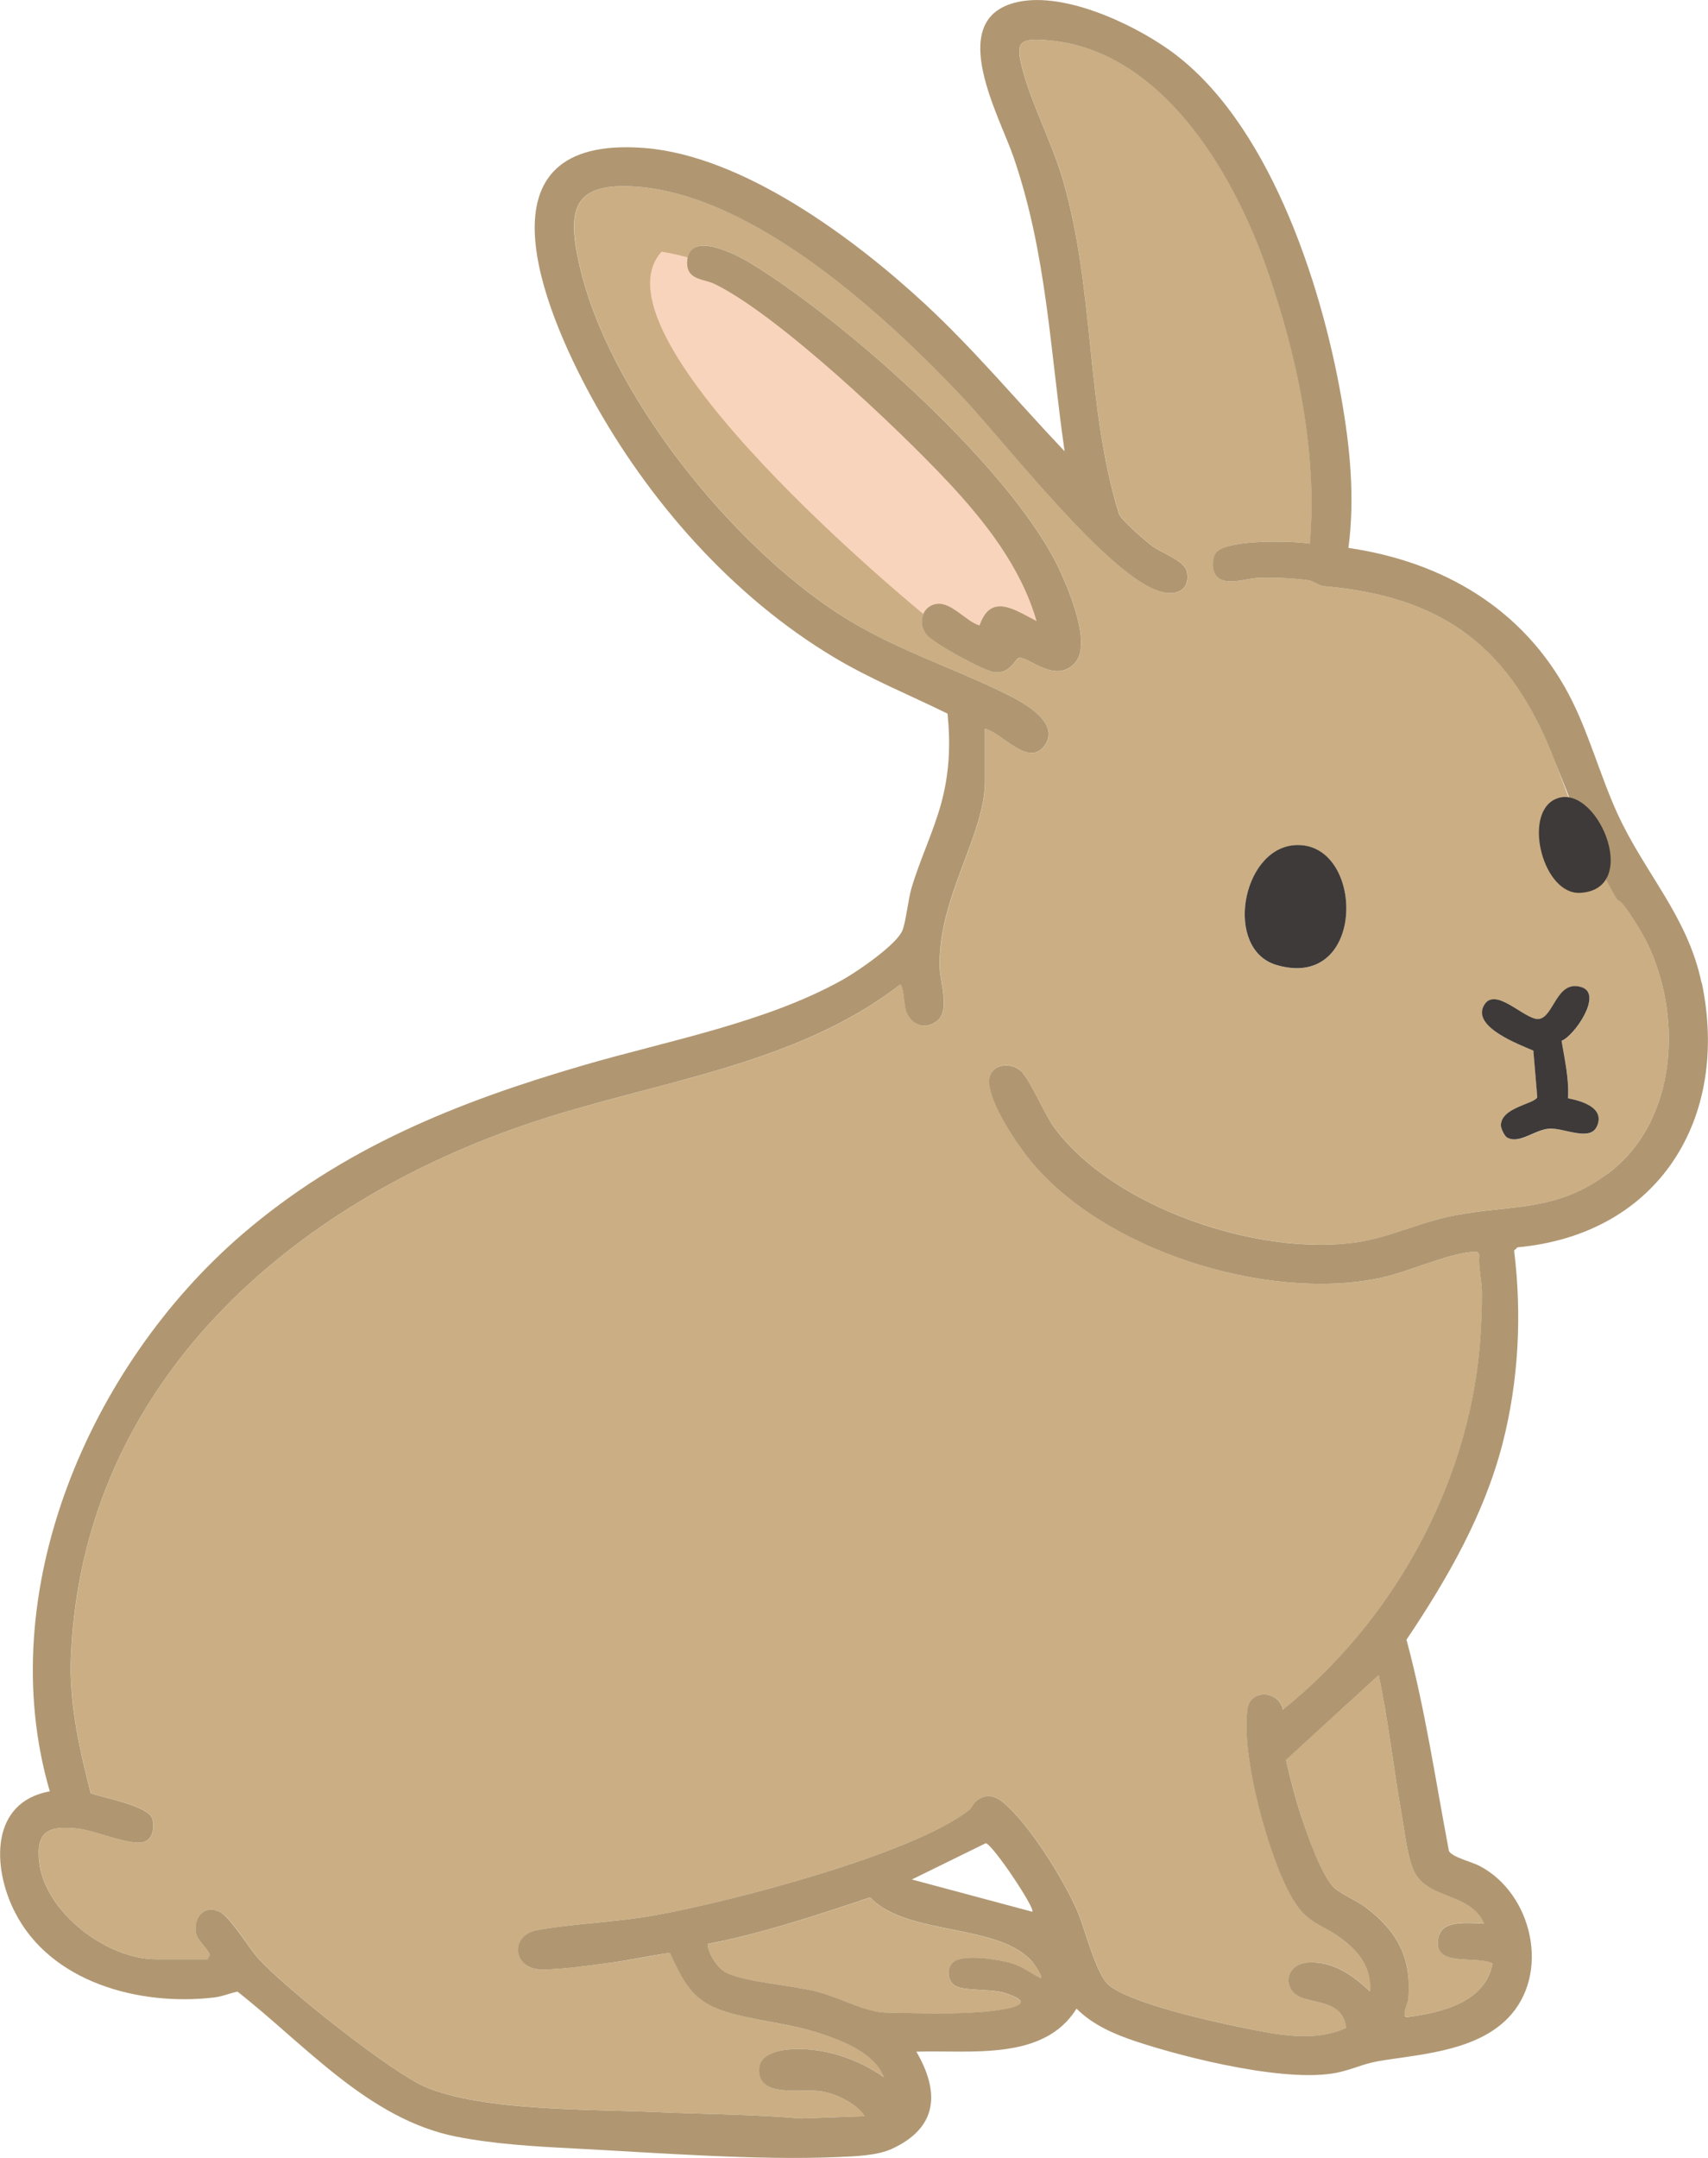 <?xml version="1.0" encoding="UTF-8"?>
<svg id="_レイヤー_2" data-name="レイヤー 2" xmlns="http://www.w3.org/2000/svg" viewBox="0 0 148.87 187.99">
  <defs>
    <style>
      .cls-1 {
        fill: #3e3a39;
      }

      .cls-2 {
        fill: #b09772;
      }

      .cls-3 {
        fill: #cbae83;
      }

      .cls-4 {
        fill: #f9d4bc;
      }
    </style>
  </defs>
  <g id="_レイヤー_1-2" data-name="レイヤー 1">
    <g>
      <path class="cls-3" d="M129.34,167.57c-1.04-.04-3.5-.35-3.9.97-.88,2.96,3.11,1.75,4.65,2.49-.61,3.42-4.47,4.3-7.42,4.67-.59.08.06-1.22.09-1.6.29-3.5-.93-5.84-3.67-7.91-.81-.62-1.93-1.05-2.67-1.64-1.19-.94-2.5-4.8-3.01-6.36-.53-1.61-.95-3.23-1.32-4.88l8.07-7.39c.83,3.85,1.25,7.78,1.93,11.66.27,1.52.51,3.78,1.04,5.15,1.08,2.84,4.96,1.97,6.22,4.84Z"/>
      <path class="cls-3" d="M90.08,171.03c.17.21.8,1.14.65,1.32-.79-.42-1.53-.97-2.39-1.26-1.11-.37-4.25-.86-5.17-.21-.67.47-.65,1.54-.03,2.04.71.57,3.13.3,4.37.69,2.76.86,1.03,1.3-.64,1.53-2.93.41-6.56.25-9.55.2-1.93-.03-3.96-1.26-6.04-1.81-2.16-.58-6.22-.84-7.92-1.64-.85-.41-1.6-1.63-1.68-2.53,4.82-.96,9.51-2.5,14.16-4.06,3.24,3.42,11.4,2.19,14.24,5.74Z"/>
      <path class="cls-3" d="M143.31,81.65c3.44,6.52,3.02,16.09-3.3,20.69-4.75,3.46-8.86,2.49-14.08,3.73-2.57.61-4.97,1.74-7.61,2.14-8.46,1.27-21.25-2.95-26.43-10-.87-1.18-2.16-4.27-2.93-4.94-.87-.75-2.36-.59-2.68.51-.49,1.66,2.27,5.72,3.34,7.08,6.35,8.03,20.67,12.51,30.55,10.5,2.51-.51,5.9-2.13,8.21-2.31.28-.02.46-.06.57.27-.11,1.06.21,2.15.23,3.15.03,1.47-.07,3.41-.2,4.88-1.09,12.24-7.66,23.94-17.15,31.58-.35-1.65-2.81-1.83-3.08-.08-.63,4,1.89,13.26,4.03,16.75,1.27,2.06,2.47,2.01,4.19,3.31,1.51,1.15,2.62,2.56,2.45,4.57-1.49-1.41-3.16-2.62-5.34-2.52-2.15.09-2.38,2.56-.43,3.14,1.54.46,3.42.43,3.7,2.55-2.91,1.36-6.33.55-9.36-.08-2.55-.52-9.56-2.1-11.34-3.65-1.14-.99-2.04-4.84-2.74-6.44-1.2-2.76-4.1-7.43-6.36-9.38-.73-.63-1.49-.87-2.33-.3-.36.25-.51.71-.72.87-5.04,3.89-20.76,7.97-27.3,9.16-3.45.62-7.02.71-10.33,1.3-2.47.44-2.19,3.39.29,3.44,1.62.04,4.1-.35,5.79-.55,1.82-.22,3.63-.63,5.44-.9,1.38,2.95,2.1,4.41,5.4,5.29,2.56.69,5.21.92,7.79,1.76,2.02.66,4.64,1.7,5.48,3.8-2.29-1.67-5.48-2.69-8.33-2.43-.96.09-2.44.43-2.55,1.59-.25,2.73,3.81,1.76,5.46,2.06,1.25.23,3.04,1.05,3.74,2.16l-5.54.2c-4.23-.37-8.49-.37-12.75-.56-5.6-.25-14.9-.08-19.95-2.16-2.96-1.22-12.41-8.73-14.63-11.24-.83-.94-2.46-3.67-3.42-4.08-1.36-.59-2.29.64-1.97,1.98.14.59.96,1.2,1.19,1.81l-.2.38h-4.5c-4.25,0-9.61-4-10.17-8.39-.36-2.79.83-3.28,3.37-2.99,1.54.17,4.55,1.52,5.76,1.15.8-.24.92-1.32.72-2.01-.34-1.14-4.3-1.83-5.37-2.22-1.02-4.01-1.91-7.87-1.72-12.07,1.06-23.68,19.15-39.37,40.21-46.38,10.75-3.58,22.9-4.9,32.05-11.99.31,0,.34,1.79.52,2.29.43,1.18,1.61,1.69,2.67.9,1.2-.89.32-3.29.27-4.59-.23-6.04,3.94-11.61,3.94-16.31v-4.59c1.54.37,3.86,3.49,5.25,1.4,1.31-1.95-1.96-3.71-3.43-4.44-4.85-2.39-9.79-3.88-14.47-6.9-9.5-6.12-20.21-19.36-22.71-30.51-1.09-4.87-.5-7.19,5.07-6.76,10.26.8,21.56,11.17,28.33,18.34,3.66,3.87,12.67,15.55,17.2,16.91,1.36.41,2.62-.05,2.38-1.62-.16-1.05-2.09-1.66-2.97-2.28-.58-.41-2.75-2.3-2.97-2.84-2.93-9.52-2.1-19.42-4.87-29.05-.91-3.16-2.59-6.29-3.43-9.31-.76-2.71-.61-3.18,2.33-2.89,9.63.96,15.75,11.21,18.67,19.37,2.75,7.65,4.66,16.31,3.93,24.46-1.6-.26-6.9-.36-8.05.66-.49.44-.52,1.5-.17,2.04.7,1.09,2.61.34,3.63.29,1.31-.06,3.2,0,4.5.21.47.07.93.47,1.36.51,10.49.91,16.29,5.41,20.06,15.17.28.72,1.38,3.65,1.54,4.09.23.62,3.77,8.11,4.03,8.13.42.03,1.96,2.64,2.25,3.19ZM139.18,98.14c.74-1.64-1.32-2.23-2.5-2.46.1-1.7-.29-3.34-.56-5,1.09-.41,3.66-4.09,1.72-4.68-2.18-.67-2.39,2.65-3.72,2.78-1.2.12-3.9-3.04-4.82-1.08-.86,1.83,3.13,3.29,4.36,3.84l.34,4.05c-.2.58-3.18.87-3.17,2.47,0,.27.3.91.53,1.04,1.06.63,2.39-.68,3.7-.77,1.24-.09,3.53,1.14,4.13-.18ZM111.27,84.08c7.95,2.32,7.71-10.93,1.54-10.44-4.61.36-6.14,9.1-1.54,10.44ZM93.67,57.79c1.52-1.61-.45-6.27-1.27-8.06-4.02-8.76-18.7-21.76-26.98-26.81-1.2-.73-5.52-3.01-5.52-.01,0,1.51,1.48,1.38,2.4,1.83,5.49,2.67,15.92,12.53,20.29,17.19,3.29,3.51,6.42,7.49,7.77,12.18-1.87-.96-3.99-2.51-4.97.38-1.21-.36-2.44-2.04-3.73-1.88-1.32.17-1.7,1.75-.86,2.72.63.73,5.01,3.16,5.95,3.24,1.32.11,1.78-1.19,2.04-1.25.84-.2,3.15,2.31,4.88.47Z"/>
      <path class="cls-2" d="M148.33,85.62c2.47,11.82-3.77,21.91-16.06,23.04l-.3.28c.69,5.57.4,11.35-1,16.79-1.6,6.22-4.83,11.83-8.38,17.11,1.63,6.05,2.53,12.26,3.7,18.41.27.53,2,.95,2.65,1.29,4.64,2.4,6.25,9.45,2.47,13.29-2.66,2.7-7.06,3.09-10.62,3.62-1.9.28-2.22.59-3.86,1.02-4.31,1.13-13.55-1.18-17.91-2.63-1.87-.62-3.78-1.44-5.19-2.86-2.85,4.61-9.29,3.59-13.96,3.75,2.08,3.57,1.84,6.63-2.12,8.46-1.29.6-3.26.66-4.71.72-7.08.31-15.87-.38-23.07-.75-3.35-.17-6.92-.38-10.21-1.03-7.63-1.51-13.17-8.02-19.06-12.63-.69.14-1.33.43-2.05.51-6.46.76-14.26-1.28-17.38-7.49-1.94-3.85-2.15-9.52,3.07-10.47-5.08-17.39,3.52-37.13,16.78-48.53,8.77-7.53,18.72-11.51,29.7-14.71,7.36-2.15,15.98-3.72,22.68-7.49,1.26-.71,4.59-2.99,5.14-4.23.31-.7.51-2.71.8-3.7.73-2.48,1.9-4.89,2.58-7.35.73-2.65.84-5.12.57-7.87-3.31-1.63-6.73-3.01-9.9-4.91-8.87-5.3-16.23-13.68-21.16-22.7-4.18-7.65-10.46-22.84,4.62-21.67,8.62.67,18.29,7.87,24.46,13.58,4.33,4.01,8.13,8.58,12.18,12.84-1.26-8.74-1.55-17.2-4.45-25.63-1.22-3.55-5.85-11.75-.02-13.41,4.06-1.16,10.2,1.69,13.52,4.03,8.66,6.08,13.29,20.25,15.06,30.29.77,4.34,1.21,8.76.63,13.14,8.25,1.21,15.24,5.29,19.2,12.75,1.71,3.22,2.71,7.03,4.24,10.38,2.41,5.27,6.13,8.95,7.34,14.77ZM140.01,102.34c6.32-4.6,6.74-14.17,3.3-20.69-.29-.55-1.83-3.16-2.25-3.19-.27-.02-4-7.62-4.03-8.13-.03-.47-1.27-3.37-1.54-4.09-3.77-9.76-9.57-14.26-20.06-15.17-.44-.04-.9-.44-1.36-.51-1.29-.2-3.18-.27-4.5-.21-1.02.05-2.92.8-3.63-.29-.35-.54-.32-1.6.17-2.04,1.15-1.02,6.45-.92,8.05-.66.72-8.15-1.19-16.81-3.93-24.46-2.93-8.15-9.04-18.41-18.67-19.37-2.94-.29-3.09.18-2.33,2.89.85,3.02,2.52,6.15,3.43,9.31,2.78,9.63,1.95,19.53,4.87,29.05.22.54,2.39,2.43,2.97,2.84.88.62,2.81,1.23,2.97,2.28.24,1.57-1.02,2.03-2.38,1.62-4.53-1.36-13.54-13.04-17.2-16.91-6.77-7.17-18.07-17.54-28.33-18.34-5.57-.43-6.17,1.89-5.07,6.76,2.5,11.15,13.22,24.4,22.71,30.51,4.68,3.01,9.62,4.51,14.47,6.9,1.48.73,4.74,2.48,3.43,4.44-1.39,2.08-3.71-1.03-5.25-1.4v4.59c0,4.7-4.18,10.27-3.94,16.31.05,1.3.93,3.7-.27,4.59-1.07.79-2.25.28-2.67-.9-.18-.5-.21-2.29-.52-2.29-9.15,7.08-21.3,8.41-32.05,11.99-21.05,7.01-39.14,22.7-40.21,46.38-.19,4.19.7,8.05,1.72,12.07,1.07.39,5.03,1.09,5.37,2.22.2.69.08,1.77-.72,2.01-1.21.37-4.22-.98-5.76-1.15-2.54-.29-3.72.2-3.37,2.99.56,4.38,5.92,8.39,10.17,8.39h4.5l.2-.38c-.23-.61-1.05-1.23-1.19-1.81-.31-1.34.61-2.57,1.97-1.98.95.41,2.58,3.14,3.42,4.08,2.22,2.51,11.67,10.01,14.63,11.24,5.05,2.09,14.35,1.91,19.95,2.16,4.26.19,8.52.19,12.75.56l5.54-.2c-.7-1.11-2.49-1.94-3.74-2.16-1.65-.3-5.71.68-5.46-2.06.11-1.15,1.58-1.5,2.55-1.59,2.85-.26,6.05.77,8.33,2.43-.84-2.1-3.46-3.13-5.48-3.8-2.58-.85-5.23-1.07-7.79-1.76-3.3-.89-4.02-2.34-5.4-5.29-1.81.26-3.62.67-5.44.9-1.68.21-4.17.59-5.79.55-2.48-.06-2.76-3-.29-3.44,3.31-.59,6.88-.67,10.33-1.3,6.54-1.19,22.26-5.26,27.3-9.16.21-.16.36-.63.72-.87.84-.57,1.6-.33,2.33.3,2.26,1.95,5.16,6.62,6.36,9.38.7,1.6,1.6,5.45,2.74,6.44,1.78,1.55,8.79,3.13,11.34,3.65,3.03.62,6.45,1.43,9.36.08-.28-2.12-2.16-2.09-3.7-2.55-1.95-.58-1.72-3.05.43-3.14,2.19-.09,3.85,1.12,5.34,2.52.16-2.02-.94-3.43-2.45-4.57-1.72-1.3-2.92-1.25-4.19-3.31-2.15-3.49-4.66-12.75-4.03-16.75.27-1.75,2.73-1.57,3.08.08,9.49-7.63,16.06-19.34,17.15-31.58.13-1.47.22-3.41.2-4.88-.02-1-.33-2.09-.23-3.15-.11-.34-.29-.29-.57-.27-2.3.18-5.69,1.8-8.21,2.31-9.88,2.01-24.2-2.47-30.55-10.5-1.07-1.35-3.83-5.41-3.34-7.08.32-1.09,1.81-1.25,2.68-.51.78.66,2.07,3.76,2.93,4.94,5.18,7.05,17.97,11.28,26.43,10,2.64-.4,5.04-1.53,7.61-2.14,5.22-1.23,9.33-.27,14.08-3.73ZM125.45,168.55c.39-1.32,2.85-1.01,3.9-.97-1.26-2.87-5.14-2-6.22-4.84-.53-1.37-.77-3.63-1.04-5.15-.68-3.88-1.1-7.81-1.93-11.66l-8.07,7.39c.37,1.65.79,3.28,1.32,4.88.52,1.56,1.83,5.42,3.01,6.36.74.58,1.86,1.02,2.67,1.64,2.74,2.08,3.95,4.41,3.67,7.91-.03.38-.68,1.68-.09,1.6,2.94-.38,6.81-1.26,7.42-4.67-1.53-.75-5.53.47-4.65-2.49ZM90.73,172.35c.15-.18-.48-1.1-.65-1.32-2.84-3.55-11.01-2.32-14.24-5.74-4.65,1.56-9.33,3.11-14.16,4.06.08.91.84,2.13,1.68,2.53,1.69.8,5.76,1.07,7.92,1.64,2.08.55,4.11,1.78,6.04,1.81,2.99.05,6.62.2,9.55-.2,1.67-.23,3.4-.68.64-1.53-1.24-.38-3.66-.11-4.37-.69-.62-.5-.64-1.58.03-2.04.93-.65,4.07-.16,5.17.21.86.29,1.6.85,2.39,1.26ZM89.98,166.54c.28-.27-3.44-5.85-4.06-5.97l-6.44,3.16,10.49,2.81Z"/>
      <path class="cls-1" d="M136.68,95.68c1.18.23,3.25.82,2.5,2.46-.6,1.32-2.88.1-4.13.18-1.32.09-2.64,1.39-3.7.77-.22-.13-.52-.77-.53-1.04,0-1.6,2.98-1.88,3.17-2.47l-.34-4.05c-1.23-.54-5.22-2.01-4.36-3.84.92-1.96,3.62,1.2,4.82,1.08,1.33-.13,1.54-3.45,3.72-2.78,1.94.59-.63,4.27-1.72,4.68.27,1.66.66,3.3.56,5Z"/>
      <path class="cls-1" d="M112.81,73.63c6.17-.48,6.41,12.76-1.54,10.44-4.6-1.34-3.07-10.08,1.54-10.44Z"/>
      <path class="cls-1" d="M135.44,69.68c3.58-1.91,7.81,7.79,2.29,8.1-3.2.18-4.97-6.66-2.29-8.1Z"/>
      <path class="cls-4" d="M57.66,21.93s5.97.8,11.01,4.64c5.04,3.85,19.1,19.1,20.96,22.02,1.86,2.92,3.85,7.83,1.99,7.69-1.86-.13-4.51-1.46-4.51-1.46l-1.19,1.59-5.44-2.92s-29.58-24.14-22.81-31.57Z"/>
      <path class="cls-2" d="M92.39,49.73c.82,1.79,2.8,6.45,1.27,8.06-1.73,1.83-4.05-.68-4.88-.47-.26.06-.72,1.36-2.04,1.25-.94-.08-5.33-2.51-5.95-3.24-.84-.97-.45-2.55.86-2.72,1.29-.17,2.52,1.52,3.73,1.88.98-2.89,3.1-1.34,4.97-.38-1.36-4.7-4.48-8.67-7.77-12.18-4.37-4.66-14.8-14.52-20.29-17.19-.92-.45-2.4-.32-2.4-1.83,0-2.99,4.33-.72,5.52.01,8.28,5.04,22.96,18.05,26.98,26.81Z"/>
    </g>
  </g>
</svg>